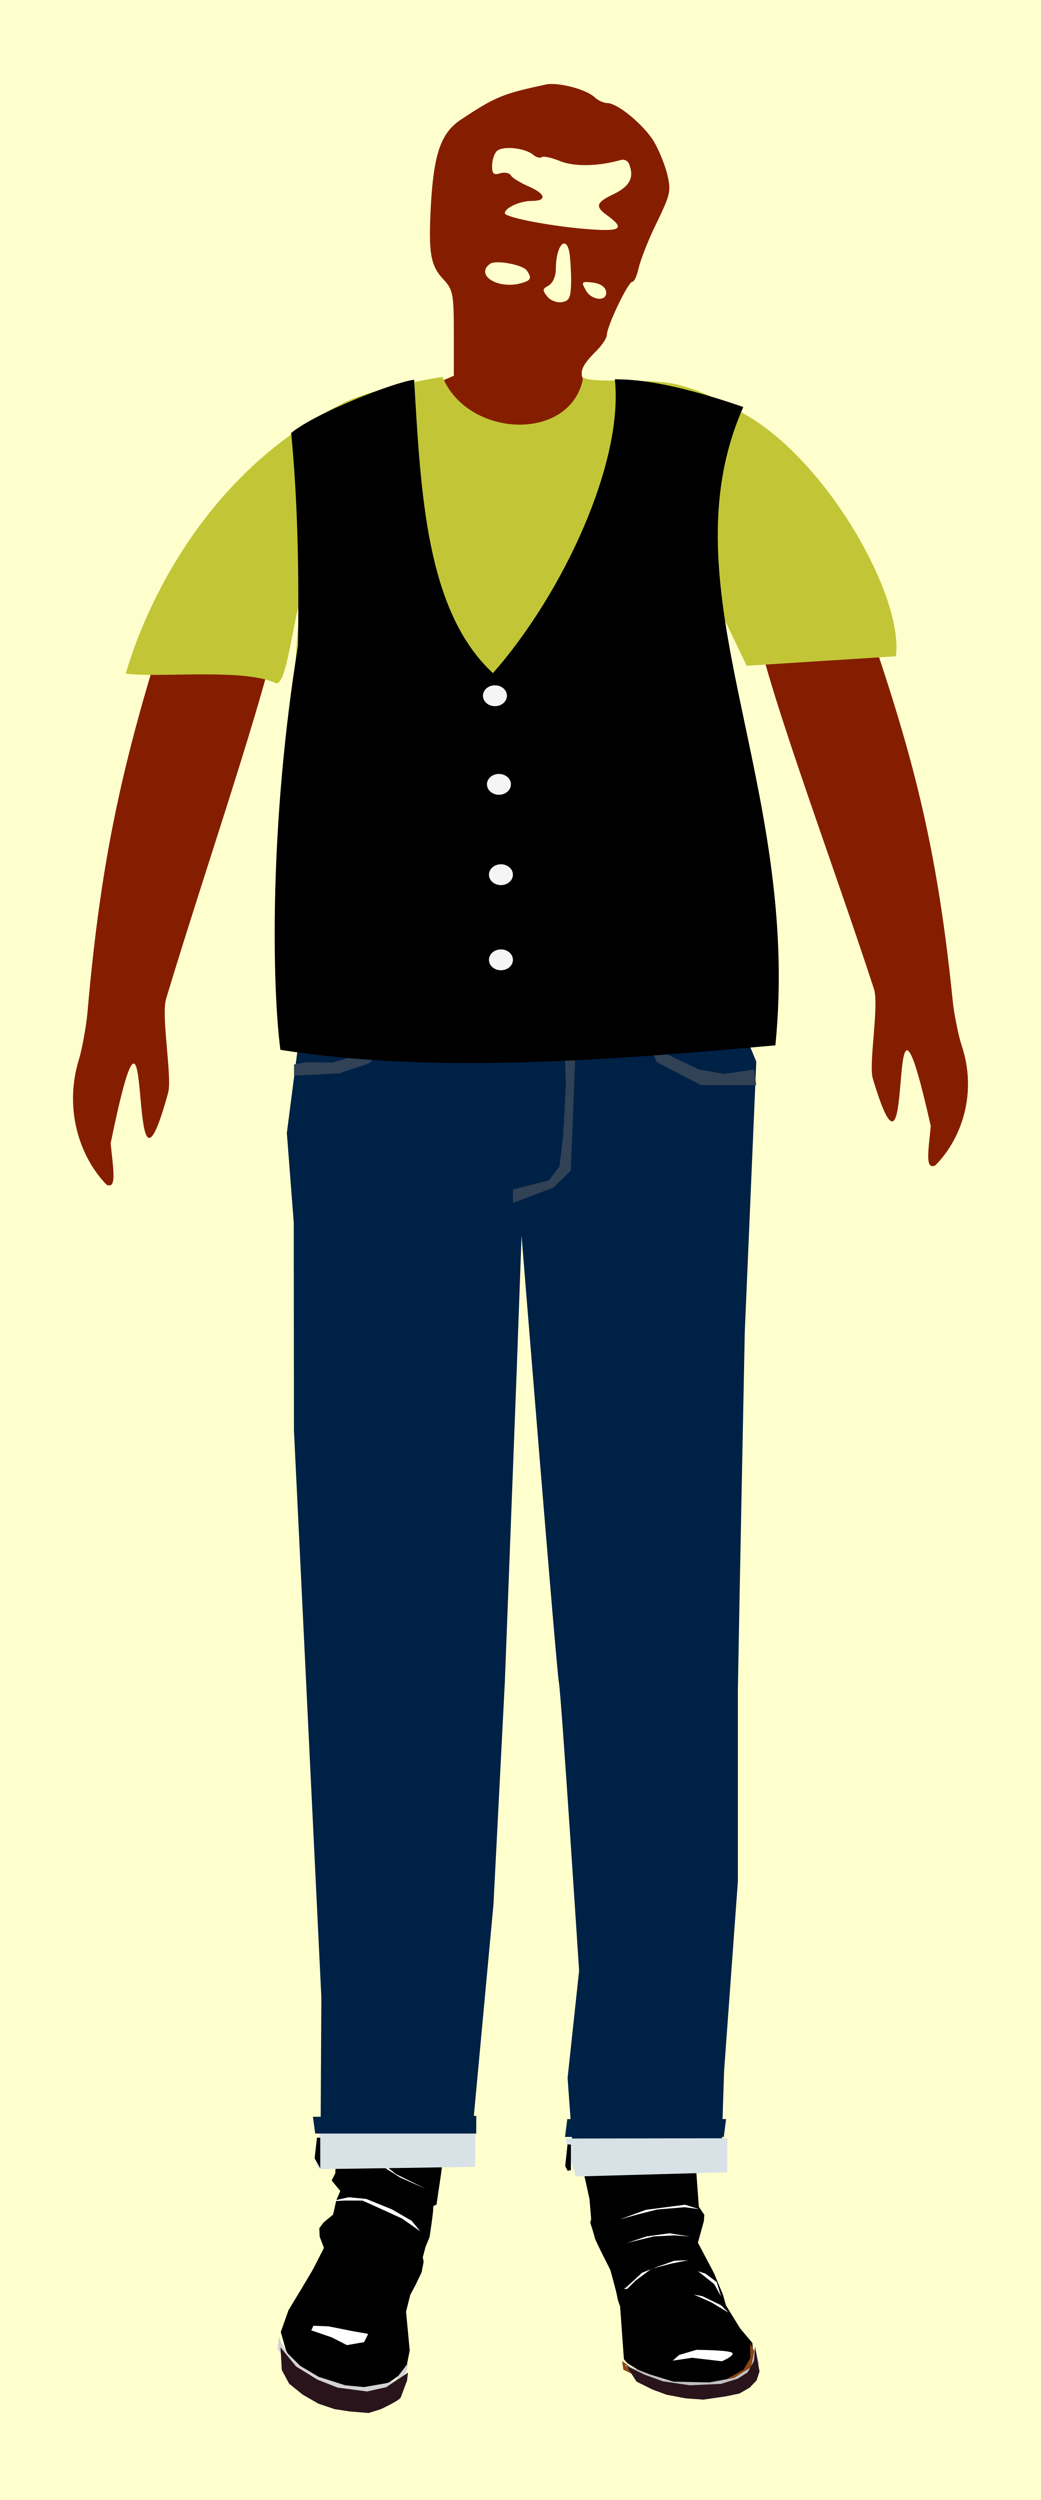 <svg xmlns="http://www.w3.org/2000/svg" version="1.0" width="250" height="600" viewBox="0 0 200 480"><defs><filter color-interpolation-filters="sRGB" height="2.234" y="-.617" width="1.45" x="-.225" id="j"><feGaussianBlur stdDeviation="7.954"/></filter><filter id="t" color-interpolation-filters="sRGB"><feGaussianBlur stdDeviation=".482"/></filter><filter color-interpolation-filters="sRGB" height="1.357" y="-.179" width="1.17" x="-.085" id="b"><feGaussianBlur stdDeviation="1.311"/></filter><filter color-interpolation-filters="sRGB" id="c"><feGaussianBlur stdDeviation=".572"/></filter><filter color-interpolation-filters="sRGB" id="d"><feGaussianBlur stdDeviation=".29"/></filter><filter color-interpolation-filters="sRGB" height="1.809" y="-.404" width="1.141" x="-.07" id="e"><feGaussianBlur stdDeviation="1.738"/></filter><filter color-interpolation-filters="sRGB" height="1.718" y="-.359" width="1.116" x="-.058" id="f"><feGaussianBlur stdDeviation="1.476"/></filter><filter color-interpolation-filters="sRGB" height="1.316" y="-.158" width="1.098" x="-.049" id="g"><feGaussianBlur stdDeviation="1.093"/></filter><filter color-interpolation-filters="sRGB" height="2.678" y="-.839" width="1.358" x="-.179" id="h"><feGaussianBlur stdDeviation="2.508"/></filter><filter color-interpolation-filters="sRGB" id="i"><feGaussianBlur stdDeviation=".798"/></filter><filter color-interpolation-filters="sRGB" id="a"><feGaussianBlur stdDeviation=".787"/></filter><filter color-interpolation-filters="sRGB" id="k"><feGaussianBlur stdDeviation=".701"/></filter><filter color-interpolation-filters="sRGB" id="l"><feGaussianBlur stdDeviation=".279"/></filter><filter color-interpolation-filters="sRGB" height="1.436" y="-.218" width="1.175" x="-.088" id="m"><feGaussianBlur stdDeviation="1.588"/></filter><filter color-interpolation-filters="sRGB" height="2.85" y="-.925" width="1.206" x="-.103" id="n"><feGaussianBlur stdDeviation="1.728"/></filter><filter color-interpolation-filters="sRGB" height="2.462" y="-.731" width="1.192" x="-.096" id="o"><feGaussianBlur stdDeviation="2.049"/></filter><filter color-interpolation-filters="sRGB" height="2.265" y="-.633" width="1.393" x="-.197" id="p"><feGaussianBlur stdDeviation="2.364"/></filter><filter color-interpolation-filters="sRGB" height="1.534" y="-.267" width="1.404" x="-.202" id="q"><feGaussianBlur stdDeviation="1.697"/></filter><filter color-interpolation-filters="sRGB" height="1.274" y="-.137" width="1.447" x="-.224" id="r"><feGaussianBlur stdDeviation="1.128"/></filter><filter color-interpolation-filters="sRGB" height="1.774" y="-.387" width="1.156" x="-.078" id="s"><feGaussianBlur stdDeviation="1.591"/></filter></defs><path fill="#ffffce" d="M-13.786-10.37h228.634v503.938H-13.786z"/><g fill="#eaeaea"><path d="M-188.79 57.233l4.485 4.484 8.969 9.866 12.556 8.52 10.762-1.345 15.695-5.83 10.762-7.623 3.14-5.83 1.793 1.346-.897 24.663-.448 46.637v4.933l1.345 4.484v16.144l-.448 16.592s-2.242.448-1.794 2.242c.448 1.793 0 15.695 0 15.695l-1.794 5.83-.897 5.829.897 2.242-.448 5.83-2.69 7.175-2.691 6.278-1.346 9.417 5.382 20.179-.897 11.21-14.798 13.005-18.386 4.036s-17.489-.448-20.18-.448c-2.69 0-11.659-1.794-13.452-3.14-1.794-1.345-9.417-6.726-10.763-9.416-1.345-2.69-4.484-8.52-4.484-8.52l3.139-12.557s11.66-23.318 12.556-25.56c.897-2.242 4.933-12.108 4.933-12.108l-3.588-5.38-.897-4.485 2.243-3.588 5.38-5.38.898-8.073 1.793-5.38-6.278-4.485 1.794-4.484s-.448 1.345-.448-13.453v-46.189z" fill="#000" filter="url(#a)" transform="matrix(.295 .071 -.044 .351 127.237 370.762)"/><path d="M56.788 49.9l11.833-.97 16.92-6.28 8.344-10.371-7.956 6.804-12.366 5.874-8.906 3.092z" transform="matrix(.295 .074 -.046 .351 62.446 365.846)" fill="#fffaf0" filter="url(#b)"/><path d="M6.278 245.574v7.175l14.35 9.417 23.767 1.794 24.663-4.485 14.35-6.726 6.278-9.866.449-4.932-7.175 11.659-4.933 2.69-13.901 5.83-12.108 2.242H34.529l-12.556-2.69-8.969-4.485-4.932-4.484z" transform="matrix(.292 .093 -.044 .351 62.59 361.749)" fill="#d3d3d3" filter="url(#c)"/><path d="M6.278 259.027l2.69 11.66 5.83 5.829 9.804 3.327 10.884 1.863 10.868-.062 10.148-1.54 12.22-2.584 7.511-4.143s11.66-8.072 12.108-9.866c.448-1.794 2.69-9.865 2.69-9.865l-.012-4.446-12.992 11.62-12.06 5.678-19.33 3.291-13.745-.496-14.967-3.053z" transform="matrix(.284 .098 -.044 .351 63.505 359.153)" fill="#29141c" filter="url(#d)"/><path d="M-188.34 185.933l11.21-4.485 11.21-1.345 17.041 2.242 13.453 3.588 6.278 4.484-12.556-4.484-10.314-1.794-16.143-2.69-11.211 2.242z" fill="#fff" filter="url(#e)" transform="matrix(.295 .071 -.044 .351 127.237 370.762)"/><path d="M-190.135 161.717l8.072-2.69 11.211-1.794 13.453 2.242 8.072 3.588 20.179 4.036-17.04-2.69-11.66-3.588-12.107-1.794-14.35 1.345z" fill="#fff" filter="url(#f)" transform="matrix(.295 .071 -.044 .351 127.237 370.762)"/><path d="M-185.202 132.121l8.969 11.66 12.556 4.035 20.628-.897 11.21-6.278-6.278 4.933-15.246 3.139-20.18-3.139z" fill="#fff" filter="url(#g)" transform="matrix(.295 .071 -.044 .351 127.237 370.762)"/><path d="M35.874 223.6l12.556.898 9.418 1.793 9.865-3.139 1.794-4.035-9.866.448-13.901.448-8.969 1.346z" transform="matrix(.318 .077 -.053 .425 60.245 349.637)" fill="#fff" filter="url(#h)"/></g><g fill="#eaeaea"><path d="M14.35 21.807l16.143 10.314L48.88 41.09l14.798 1.345 20.18-6.278 4.035-13.453-3.587 58.744-.449 14.35-1.793 26.01 2.69 6.277-.897 4.485-2.242 5.83-3.587 9.416 7.175 22.87 3.587 16.144.897 8.071 6.727 17.49 6.278 11.21-.449 9.417-3.139 7.175-6.726 5.83-8.072 3.587-22.87.897-17.04-3.14-13.902-8.968-8.52-7.623-1.794-3.14 2.691-38.564s-.897-3.588-.897-7.175c0-3.588-1.794-19.731-1.794-19.731s-6.726-22.422-6.726-24.215c0-1.794-1.345-11.211-1.345-11.211l.896-2.242.897-14.798-1.345-22.87z" fill="#000" filter="url(#i)" transform="matrix(.301 -.025 .04 .262 104.685 393.819)"/><path d="M18.834 228.982v6.278l13.901 9.866 16.144 6.278 19.73 3.139L86.1 252.3 100 243.78l3.587-12.556-2.242-7.623L100 234.363l-5.381 8.072-11.66 5.83-17.04 2.69-16.143-2.69-13.453-4.036-10.314-8.072z" fill="#8b4513" filter="url(#j)" transform="matrix(.301 -.025 .04 .262 104.685 393.819)"/><path d="M20.18 231.673l3.138 5.83 13.005 9.416 18.834 6.727 19.282.448 25.113-6.726 5.38-8.52-.896-12.108-4.484 14.35-11.66 6.726-16.143 1.794-22.422-2.69-14.35-6.727z" fill="silver" filter="url(#k)" transform="matrix(.301 -.025 .04 .262 104.685 393.819)"/><path d="M21.076 232.57l4.933 12.107 9.184 6.614 8.305 4.597 11.71 3.824 11.16 2.005 14.399-1.006 8.92-1.236 7.113-3.698 4.994-4.822 2.69-6.278-.448-18.386-1.986 10.433-5.189 7.953-6.91 3.993-11.027 2.734-19.731-.897-16.592-4.485-10.762-5.83z" fill="#29141c" filter="url(#l)" transform="matrix(.301 -.025 .04 .262 104.685 393.819)"/><path d="M26.906 176.964c2.69-1.794 13.004-10.762 13.004-10.762l9.417-3.14 12.108-3.587 8.969.449-10.763 1.345-13.453 2.69-11.21 7.624-5.83 5.381" fill="#fff" filter="url(#m)" transform="matrix(.301 -.025 .04 .262 104.685 393.819)"/><path d="M33.184 143.78l13.004-3.587 14.799-.897 12.556 3.587-9.866-1.793-13.004-.449-15.247 2.69" fill="#fff" filter="url(#n)" transform="matrix(.301 -.025 .04 .262 104.685 393.819)"/><path d="M30.942 126.291l17.488-5.38 25.113-1.346 8.52 4.036-8.969-2.242H55.605L43.498 123.6z" fill="#fff" filter="url(#o)" transform="matrix(.301 -.025 .04 .262 104.685 393.819)"/><path transform="matrix(.372 -.11 .155 .36 40.982 387.145)" d="M142.6 227.188l9.418 1.346 13.004 5.83s7.624-.898 6.278-2.691c-1.345-1.794-15.695-6.278-15.695-6.278h-8.968z" fill="#fff" filter="url(#p)"/><path d="M70.404 185.036l10.313 6.726 9.866 8.52-4.036-5.83-10.762-7.622z" fill="#fff" filter="url(#q)" transform="matrix(.301 -.025 .04 .262 104.685 393.819)"/><path d="M75.336 168.444l8.969 10.314 3.139 9.417-1.345-10.762-6.278-6.727z" fill="#fff" filter="url(#r)" transform="matrix(.301 -.025 .04 .262 104.685 393.819)"/><path d="M39.91 39.744l13.902 4.485 16.143-.449 9.866-1.793 8.968-7.624-10.314 5.381-13.901 2.691H51.57z" fill="#fffaf0" filter="url(#s)" transform="matrix(.301 -.025 .04 .262 104.685 393.819)"/></g><g fill="#eaeaea"><path d="M61.74 170.812l23.431 6.004 18.118 4.73 12.83-3.015 21.664-5.575 2.653-1.287.442 9.007-1.326 3.002 1.768 5.147-1.326 2.144 3.979 4.289-.442 4.289 1.768 4.288-2.21 51.895c-.443 22.848-.885 43.77-1.327 68.62v36.884l-2.652 36.455-.443 13.883c-13.958-1.756-18.15-.9-28.677.429l-.944-13.025 2.21-20.586s-3.441-53.224-3.884-55.368c-.442-2.145-7.169-85.734-7.169-85.734l-.941 26.12-2.268 59.487-2.191 42.803-4.326 46.573-13.973-1.128-14.928 1.398.163-29.005-5.267-108.935-.038-39.886-1.326-17.156 2.21-17.155 3.98-14.582.441-9.435z" fill="#002146"/><path d="M80.914 176.117l-3.095 15.868h2.21l3.096-15.868zM114.624 178.743l1.326 15.44 2.43-.482-2.212-15.064z" fill="#314256"/><path d="M104.292 189.585c0 1.065-.99 1.93-2.211 1.93-1.22 0-2.21-.865-2.21-1.93 0-1.066.99-1.93 2.21-1.93s2.21.864 2.21 1.93z" fill="#d6dfe9"/><path d="M56.489 204.38v2.145l8.624-.429 5.659-1.874 3.347-3.007 5.748-9.998-.83-.889-.83.329.278-1.128-1.907 3.27 1.525-2.693-8.848 12.342-5.305 1.557-5.25-.053zM120.983 191.62h2.21l4.312 10.51 6.801 3.215 4.804.857 5.747-.857.442 3.002h-10.61l-8.455-4.395-4.367-9.33zM108.27 194.517l.443 13.724-.51 9.864-.708 5.846-2.04 2.679-6.911 1.768v2.573l7.776-2.95 3.337-3.271.824-20.72-.387-9.736z" fill="#314256"/><path d="M59.583 192.16l.442 2.145 8.843-.858v10.722l2.652-2.144-.884-10.722z" fill="#314256"/><path d="M71.024 193.341c0 .71-.594 1.287-1.327 1.287-.732 0-1.326-.576-1.326-1.287 0-.71.594-1.286 1.326-1.286.733 0 1.327.576 1.327 1.286z" fill="#cfdae6"/><path transform="matrix(.575 0 0 .6 -43.604 96.762)" d="M264.733 523.064l3.372 12.147 50.73-1.341.04-10.894z" fill="#d8e2e6" filter="url(#t)"/><path d="M61.685 408.74s-2.21 7.72 0 7.72 29.621-.43 29.621-.43v-6.862z" fill="#d8e2e6"/><path d="M60.117 406.424l.442 3.218h30.936l.012-3.398zM108.991 406.865l-.442 3.431h30.506l.442-3.43z" fill="#002146"/><path d="M266.032 524.98v8.175l-.714-1.361z" fill="none" stroke="#000" stroke-width="1.051" transform="matrix(.619 0 0 .6 -55.312 96.762)"/><path d="M188.25 522.821v7.762l-.715-1.293z" fill="none" stroke="#000" stroke-width="1.024" transform="matrix(.619 0 0 .6 -55.312 96.762)"/><path d="M79.331 190.662c0 .71-.594 1.287-1.326 1.287-.733 0-1.327-.576-1.327-1.287 0-.71.594-1.287 1.327-1.287.732 0 1.326.576 1.326 1.287z" fill="#e3eaf2"/><path d="M123.512 191.79c0 .71-.594 1.286-1.327 1.286-.732 0-1.326-.576-1.326-1.286 0-.71.594-1.287 1.326-1.287.733 0 1.327.576 1.327 1.287z" fill="#cfdae6"/></g><path d="M152.876 102.696c-8.84-15.286-15.13-20.439-32.365-26.634l-1.307 1.878c-3.675 5.308-10.699 9.228-15.354 8.657l-2.368-.245 3.267-1.552c7.513-3.512 10.453-7.432 8.003-10.78-1.633-2.205-1.307-3.43 1.388-6.207 1.389-1.307 2.45-2.858 2.45-3.512 0-1.633 4.084-10.208 4.9-10.208.409 0 .899-1.225 1.226-2.695.326-1.389 1.796-5.309 3.43-8.575 2.695-5.636 2.858-6.126 1.96-9.719-.572-2.042-1.797-4.982-2.859-6.533-2.205-3.104-6.697-6.779-8.575-6.779-.653 0-1.797-.49-2.45-1.143-1.715-1.552-6.942-2.859-9.228-2.45-8.412 1.796-9.8 2.368-16.334 6.696-3.92 2.532-5.309 6.534-5.88 16.497-.49 9.31-.082 11.597 2.45 14.292 1.797 1.96 1.96 2.777 1.96 10.29v8.167l-2.614 1.144c-1.47.653-2.286 1.143-1.796 1.225.571 0 .735.898.49 2.042-.49 2.858 1.551 5.553 5.635 7.35 1.96.898 4.083 2.041 4.655 2.613.898.898.653 1.062-1.225 1.062-5.99-.962-8.775-4.32-11.352-6.942-1.062-1.062-1.96-2.695-1.96-3.675 0-1.797-.98-2.042-3.185-.817-9.825 6.304-31.596 16.618-30.828 31.87 38.021 12.972 78.058 12.037 107.866-5.317zM102.38 29.674c.654.572 1.389.735 1.715.49.245-.245 1.797.082 3.43.735 2.695 1.143 7.35 1.062 11.679-.163.817-.245 1.552.163 1.797 1.143.816 2.368-.164 4.002-3.267 5.472-3.104 1.47-3.43 2.286-1.307 3.838 3.675 2.614 3.022 3.267-2.777 2.859-7.268-.49-16.66-2.287-16.66-3.104 0-1.062 2.94-2.368 5.227-2.368 2.94 0 2.613-1.389-.654-2.777-1.47-.653-3.021-1.552-3.348-2.042-.327-.571-1.225-.735-2.123-.49-1.225.409-1.552.082-1.552-1.388 0-1.062.408-2.368.898-2.858 1.062-1.062 5.309-.654 6.942.653zm7.024 18.865c.163 1.062.326 3.512.326 5.554-.081 3.103-.326 3.675-1.796 3.92-.899.163-2.205-.327-2.777-1.062-.98-1.225-.98-1.47.245-2.123.817-.49 1.388-1.797 1.388-3.185 0-4.492 1.96-6.697 2.614-3.104zm-8.167 3.43c1.062 1.552.735 1.96-1.634 2.532-4.328.898-8.248-1.797-5.471-3.838 1.061-.817 6.37.163 7.105 1.306zm15.19 3.92c.408 2.124-2.858 1.879-3.92-.245-.898-1.551-.735-1.633 1.388-1.388 1.389.163 2.369.817 2.532 1.633z" fill="#851e00"/><path d="M36.408 105.939c-11.293 34.332-16.571 53.413-19.62 88.62-.187 2.16-.993 6.82-1.62 8.844-2.854 9.208-.093 18.478 5.29 24.051 2.013.95 1.317-2.823.8-7.945 8.766-42.729 2.655 20.87 11.035-9.67.838-2.899-1.379-14.748-.376-18.082 8.227-27.36 21.297-64.552 22.415-76.39-.743-4.968-10.995-7.743-17.924-9.428zM162.607 108.078c11.615 32.591 17.071 50.719 20.45 84.256.207 2.057 1.058 6.491 1.704 8.413 2.94 8.743.266 17.621-5.064 23.01-2.004.933-1.344-2.675-.875-7.567-9.166-40.634-2.46 19.94-11.125-9.073-.865-2.754 1.24-14.085.207-17.251-8.484-25.984-21.902-61.278-23.13-72.553.695-4.749 10.92-7.534 17.833-9.235z" fill="#851e00"/><path d="M85.014 72.361c4.925 11.896 24.927 12.55 27.05.026 1.026 1.379 12.443-.016 18.402 1.526 4.667 1.208 9.103 3.537 13.184 5.946 15.62 9.219 29.992 34.816 28.473 46.146l-28.662 1.824-6.556-13.63c8.976 37.864 9.938 80.333-4.334 81.416-11.875.901-29.006 7.834-71.298.551-6.29-3.522-5.865-81.821-2.543-82.854-2.05.765-3.31 19.022-5.82 17.83-6.102-2.898-22.731-.928-28.75-1.81 3.58-12.337 14.988-38.62 41.913-52.016 5.843-2.906 18.94-4.955 18.94-4.955z" fill="#c2c636"/><path d="M55.942 83.127c5.033-4.09 20.47-9.945 23.62-10.208 1.286 21.794 2.296 44.437 15.144 56.326 13.511-15.355 25.123-40.461 23.42-56.42 3.416.001 10.473.387 24.68 5.325-15.539 35.08 11.243 71.88 6.163 122.558-33.375 2.98-65.833 5.454-95.099.864-1.567-11.964-2.208-43.09 3.39-77.665.168-13.506.016-26.781-1.318-40.78z"/><g fill="#f5f5f5"><path d="M97.393 133.581c0 1.106-1.031 2.002-2.303 2.002-1.273 0-2.304-.896-2.304-2.002 0-1.105 1.031-2.001 2.304-2.001 1.272 0 2.303.896 2.303 2.001zM98.545 184.29c0 1.105-1.031 2-2.304 2-1.272 0-2.303-.895-2.303-2 0-1.106 1.031-2.002 2.303-2.002 1.273 0 2.304.896 2.304 2.001zM98.161 150.595c0 1.106-1.031 2.002-2.304 2.002-1.272 0-2.303-.896-2.303-2.002 0-1.105 1.031-2.001 2.303-2.001 1.273 0 2.304.896 2.304 2.001zM98.545 167.943c0 1.105-1.031 2.001-2.304 2.001-1.272 0-2.303-.896-2.303-2.001 0-1.106 1.031-2.002 2.303-2.002 1.273 0 2.304.896 2.304 2.002z"/></g></svg>